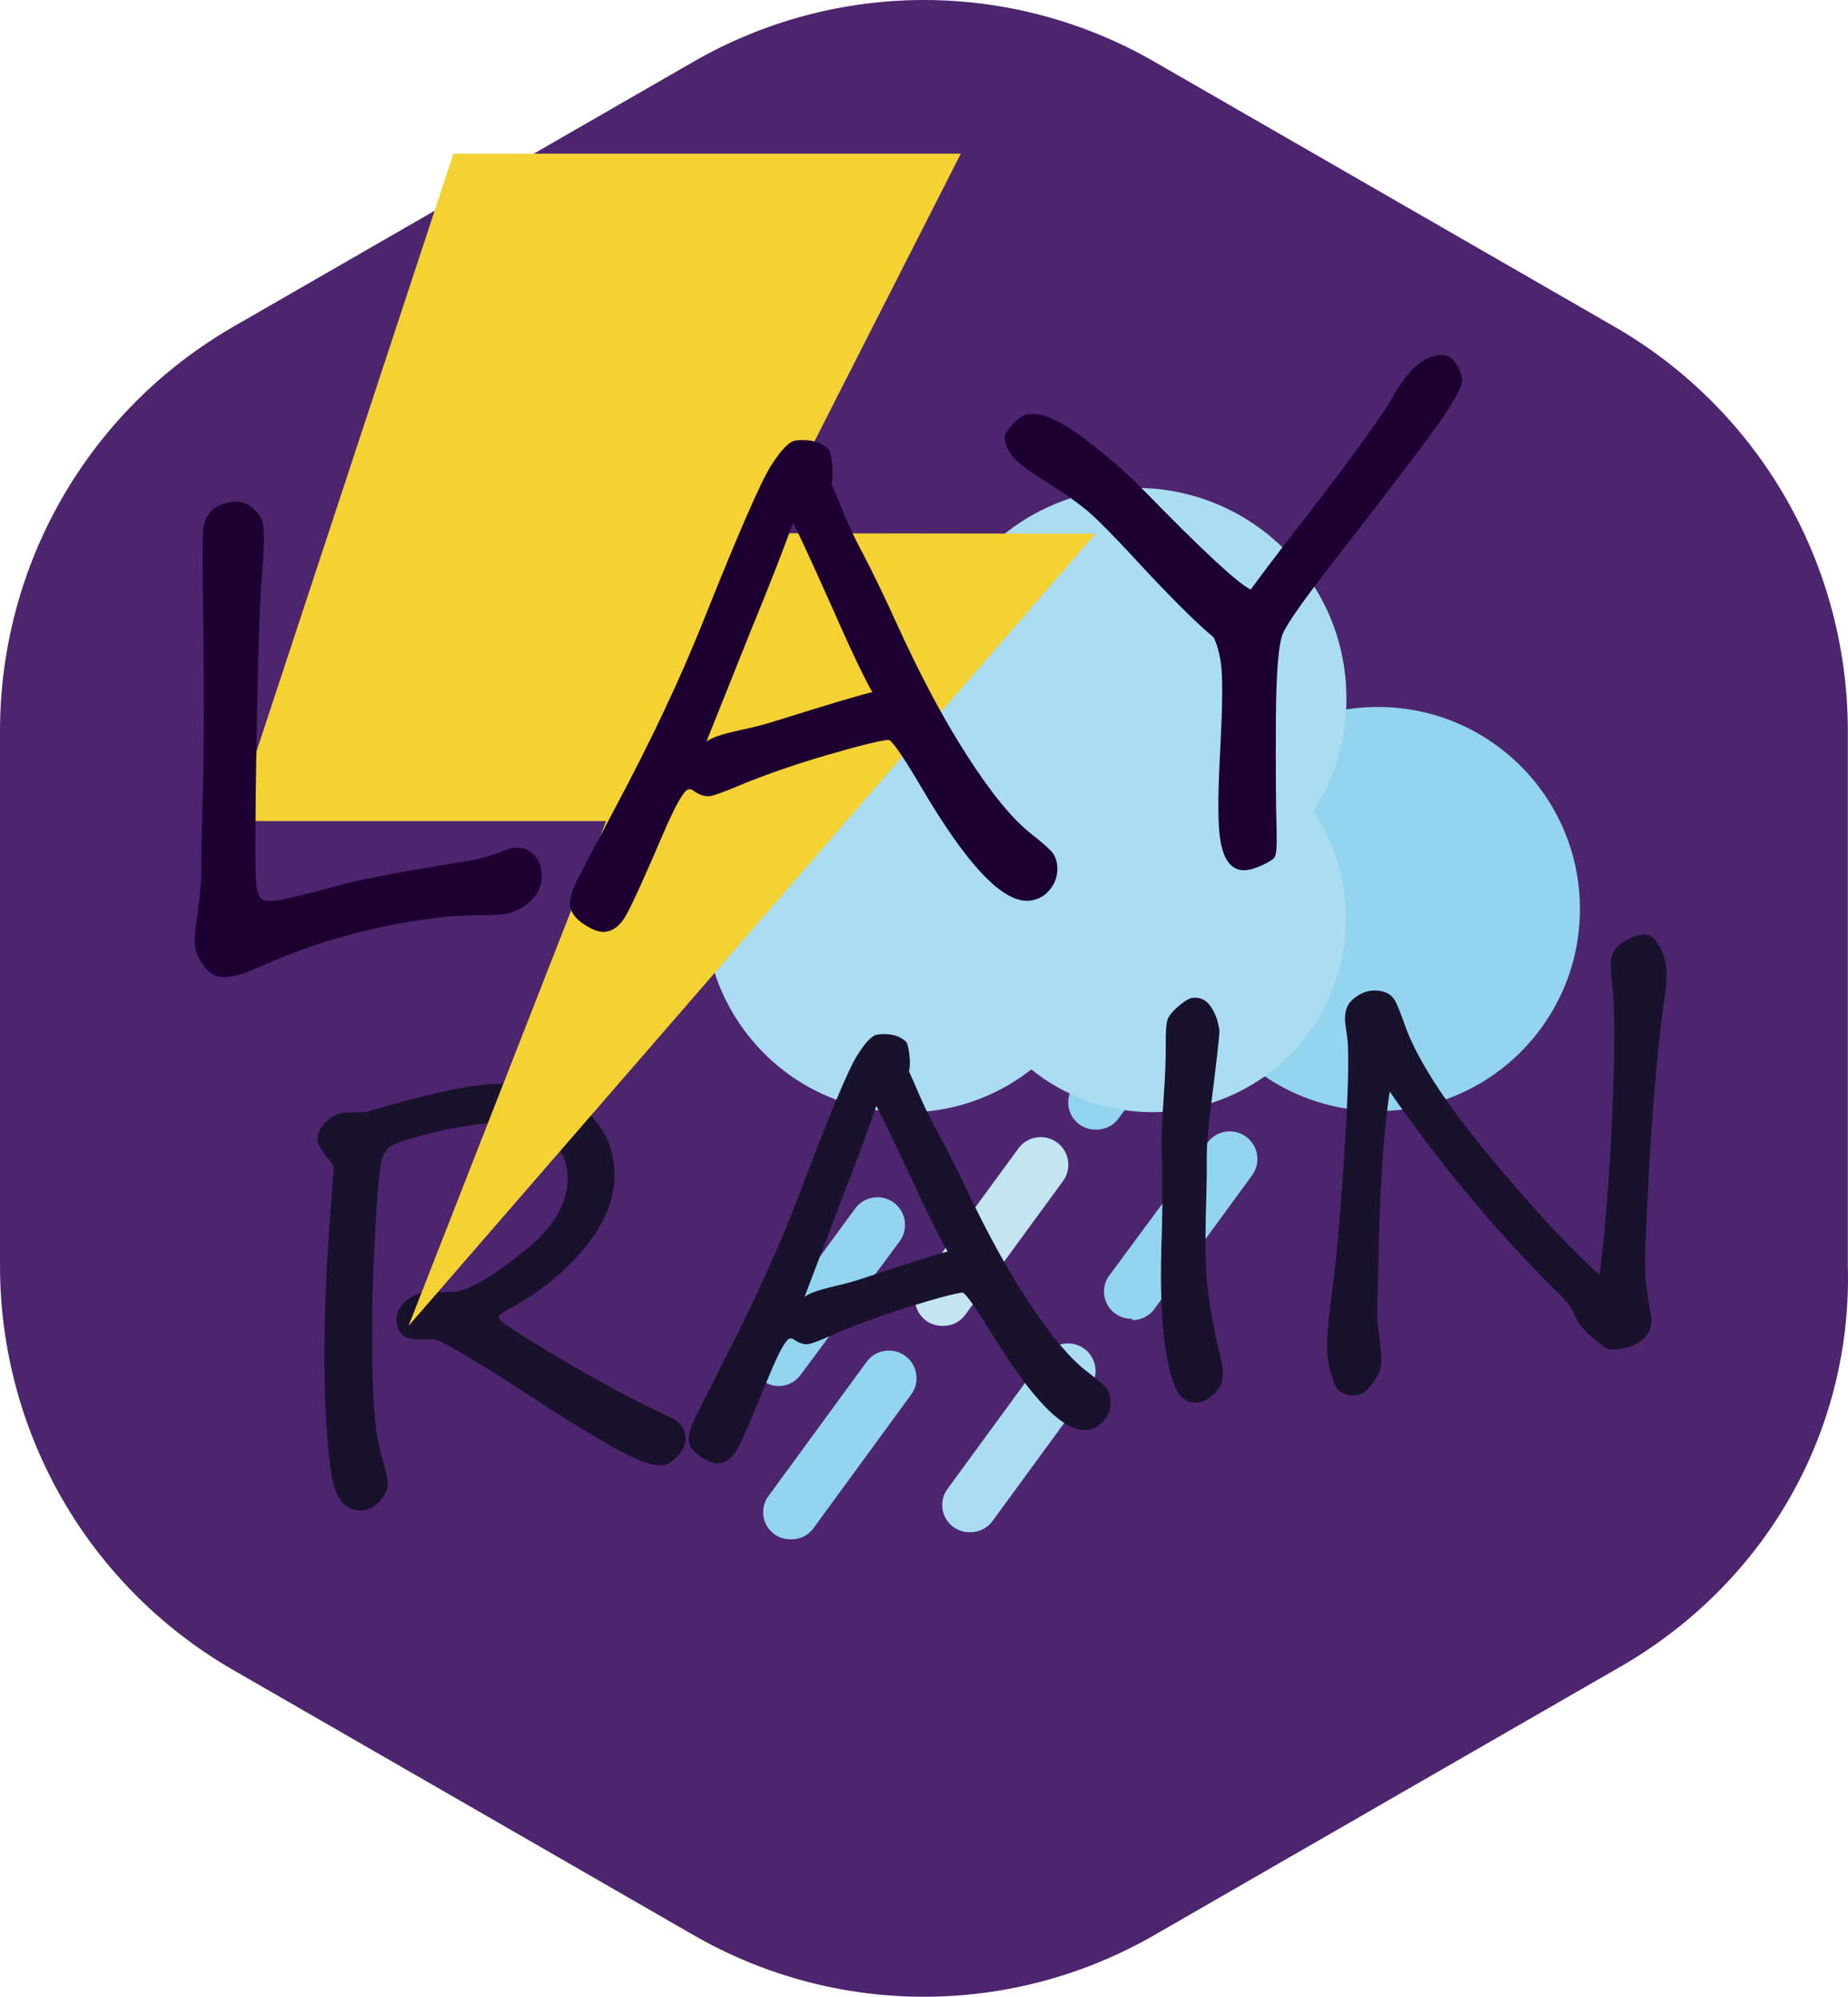 <?xml version="1.0" encoding="UTF-8"?>
<svg xmlns="http://www.w3.org/2000/svg" viewBox="0 0 569.96 615.72">
  <defs>
    <style>
      .cls-1 {
        fill: #19122d;
      }

      .cls-2 {
        fill: #93d4ee;
      }

      .cls-3 {
        fill: #1d0032;
      }

      .cls-4 {
        fill: #aadcf2;
      }

      .cls-5 {
        fill: #4d256e;
      }

      .cls-6 {
        fill: #c2e5f1;
      }

      .cls-7 {
        fill: #f4d234;
      }
    </style>
  </defs>
  <g id="_图层_3" data-name="图层 3">
    <path class="cls-5" d="M498.31,514.77l-141.76,81.62c-44.39,25.77-98.8,25.77-143.19,0l-141.76-81.62C27.21,489,0,441.75,0,390.2v-164.67c0-51.55,27.21-98.8,71.6-124.58L213.36,19.33c44.39-25.77,98.8-25.77,143.19,0l141.76,81.62c44.39,25.77,71.6,73.03,71.6,124.58v164.67c1.43,51.55-25.77,98.8-71.6,124.58Z"/>
  </g>
  <g id="_图层_1" data-name="图层 1">
    <g>
      <path class="cls-2" d="M337.97,348.33c-4.64.07-8.45-3.64-8.51-8.27-.03-1.97.64-3.89,1.89-5.42l30.04-41.08c2.81-3.78,8.15-4.57,11.93-1.77,3.78,2.81,4.57,8.15,1.77,11.93l-30.04,41.08c-1.53,2.16-3.98,3.46-6.63,3.53"/>
      <path class="cls-6" d="M290.7,408.85c-4.64.07-8.45-3.64-8.51-8.27-.03-1.97.64-3.89,1.89-5.42l30.04-41.08c2.81-3.78,8.15-4.57,11.93-1.77,3.78,2.81,4.57,8.15,1.77,11.93h0l-30.04,41.08c-1.53,2.16-3.98,3.46-6.63,3.53"/>
      <path class="cls-2" d="M349.01,406.64c-4.64.07-8.45-3.64-8.51-8.27-.03-1.97.64-3.89,1.89-5.42l30.04-40.64c2.81-3.78,8.15-4.57,11.93-1.77,3.78,2.81,4.57,8.15,1.77,11.93l-30.04,41.08c-1.53,2.16-3.98,3.46-6.63,3.53"/>
      <path class="cls-4" d="M299.1,472.46c-4.64.07-8.45-3.64-8.51-8.27-.03-1.97.64-3.89,1.89-5.42l30.04-41.08c2.81-3.78,8.15-4.57,11.93-1.77,3.78,2.81,4.57,8.15,1.77,11.93l-30.04,41.08c-1.53,2.16-3.98,3.46-6.63,3.53"/>
      <path class="cls-2" d="M240.34,427.4c-4.64.07-8.45-3.64-8.51-8.27-.03-1.97.64-3.89,1.89-5.42l30.04-41.08c2.81-3.78,8.15-4.57,11.93-1.77,3.78,2.81,4.57,8.15,1.77,11.93h0l-30.48,41.08c-1.62,2.28-4.27,3.61-7.07,3.53M243.88,474.67c-4.64.07-8.45-3.64-8.51-8.27-.03-1.97.64-3.89,1.89-5.42l30.04-41.08c2.81-3.78,8.15-4.57,11.93-1.77,3.78,2.81,4.57,8.15,1.77,11.93h0l-30.04,41.08c-1.53,2.16-3.98,3.46-6.63,3.53"/>
      <path class="cls-2" d="M362.71,280.29c-.01,34.4,27.86,62.3,62.26,62.31,34.4.01,62.3-27.86,62.31-62.26v-.05c0-34.4-27.89-62.29-62.29-62.29s-62.29,27.89-62.29,62.29h0Z"/>
      <path class="cls-4" d="M285.4,218.45v-2.65c-.23-35.86,28.66-65.12,64.52-65.35,35.86-.23,65.12,28.66,65.35,64.52.08,12.5-3.45,24.75-10.16,35.29,18.25,27.42,10.83,64.44-16.59,82.69-21.66,14.42-50.17,13.14-70.44-3.18-27.08,21.21-66.23,16.45-87.44-10.63-21.21-27.08-16.45-66.23,10.63-87.44,11.07-8.67,24.76-13.34,38.83-13.25h5.3Z"/>
    </g>
  </g>
  <g id="_图层_4" data-name="图层 4">
    <g id="_图层_5" data-name="图层 5">
      <g>
        <path class="cls-1" d="M112.69,342.92c15.84-4.62,27.47-7.39,34.9-8.3,11.6-1.42,21.2.19,28.81,4.83,7.6,4.65,11.91,11.12,12.93,19.42,1.02,8.3-1.69,16.57-8.13,24.82-6.44,8.24-14.96,15.13-25.55,20.68-1.31.72-1.92,1.38-1.85,1.99.11.94,6.39,5.09,18.82,12.47,12.43,7.38,23.76,13.42,34,18.14,2.9,1.32,4.51,3.33,4.84,6.02.22,1.76-.49,3.62-2.12,5.58-1.63,1.96-3.24,3.03-4.84,3.23-3.25.4-8.76-1.66-16.54-6.17-7.78-4.51-15.89-9.55-24.33-15.1-18.26-11.88-28.36-17.75-30.29-17.63-3.75.35-6.46.15-8.11-.59-1.65-.75-2.63-2.33-2.93-4.75-.26-2.09.51-4.04,2.3-5.85,1.79-1.81,4.03-2.88,6.72-3.21.93-.11,2.44-.16,4.5-.14,2.07.08,3.61.06,4.6-.06,4.4-.54,11.52-4.74,21.35-12.58s14.21-16.2,13.12-25.05c-.57-4.67-3.45-8.39-8.61-11.17-5.17-2.77-11.44-3.7-18.8-2.8-5.5.67-10.95,1.73-16.35,3.18s-8.83,2.54-10.27,3.27c-1.45.74-2.49,2.3-3.15,4.7-.66,2.4-1.33,9.86-2.02,22.39-.69,12.53-.99,24.32-.89,35.35.1,11.04.46,19.12,1.09,24.23.49,3.96,1.18,7.36,2.09,10.21.85,2.85,1.39,5.16,1.6,6.92.2,1.65-.45,3.46-1.97,5.43-1.52,1.97-3.29,3.08-5.33,3.33-5.77.71-9.23-3.61-10.38-12.96-2.71-22.05-2.43-51.86.82-89.43.15-1.97.2-3.12.16-3.45s-.29-.8-.76-1.41c-2.62-3.19-4.01-5.37-4.15-6.52-.26-2.09.54-4.03,2.38-5.82,1.84-1.79,3.59-2.79,5.24-2.99l7.09-.2Z"/>
        <path class="cls-1" d="M279.19,320.97c.54.32.96,1.64,1.24,3.95.29,2.36.26,4.18-.08,5.45l1.5,3.33c2.61,6.27,5.05,11.38,7.32,15.34,2.89,5.34,5.8,11.09,8.73,17.26,6.71,14.19,13.36,26.23,19.96,36.1,6.6,9.88,12.36,16.69,17.29,20.44,3.08,2.36,5.03,4,5.84,4.94.81.93,1.3,2.09,1.47,3.46.3,2.42-.26,4.57-1.68,6.44-1.42,1.88-3.25,2.95-5.5,3.23-7.04.86-16.92-9.17-29.65-30.1-5.09-8.25-8.04-12.32-8.87-12.22-2.64.32-8.22,1.82-16.74,4.48-8.52,2.67-16.25,5.51-23.19,8.54-3.97,1.77-6.5,2.72-7.6,2.86-1.37.17-2.89-.34-4.54-1.54-.3-.19-.65-.26-1.03-.21-1.21.15-3.38,4.04-6.52,11.68-5.15,12.63-8.45,20.2-9.9,22.69-1.45,2.49-3.22,3.87-5.31,4.13-1.48.18-3.38-.47-5.68-1.94-2.3-1.48-3.56-3.12-3.79-4.93-.22-1.76.48-4.26,2.09-7.5,1.61-3.24,4.91-9.77,9.9-19.59,8.91-17.45,16.23-33.69,21.98-48.74,9.06-23.94,14.94-38.13,17.63-42.56,2.69-4.43,4.89-6.75,6.59-6.96,3.63-.45,6.47.21,8.53,1.97ZM292.27,385.92c-2.47-4.16-6.29-11.87-11.46-23.12-5.6-11.98-9.12-19.25-10.55-21.81-2.24,6.75-5.8,16.37-10.69,28.86l-11.46,30.12c1.05-1.02,4.01-2.11,8.89-3.27,3.75-.85,6.98-1.75,9.71-2.7,14.64-4.87,23.15-7.56,25.55-8.08Z"/>
        <path class="cls-1" d="M376.1,317.95c-.07,2.18-.97,10.08-2.7,23.69-.83,6.41-1.24,11.76-1.21,16.06.02,2.9-.01,6.06-.09,9.47-.47,14.35-.39,24.1.25,29.27.95,7.75,2.35,15.31,4.21,22.67,1.08,4.28.7,7.51-1.15,9.69-1.85,2.18-3.83,3.4-5.91,3.66-2.97.36-5.24-1.05-6.8-4.23-1.56-3.18-2.8-8.49-3.71-15.91-.95-7.75-1.17-18.61-.65-32.57.13-5.26.19-8.42.17-9.48-.12-1.88-.13-3.83-.05-5.85.04-1.96.02-3.91-.05-5.85-.3-5.15-.13-11.96.51-20.41.45-6.36.66-11.94.62-16.74-.02-3.35.15-5.63.5-6.84.35-1.21,1.48-2.64,3.37-4.26,1.89-1.63,3.36-2.51,4.41-2.63,2.31-.28,4.18.62,5.61,2.7,1.43,2.08,2.32,4.61,2.69,7.58Z"/>
        <path class="cls-1" d="M493.32,393.13c1.75-13.5,3.06-30,3.93-49.5.87-19.5.84-33.05-.09-40.63-.49-4.01-.51-6.77-.05-8.28.46-1.51,1.62-2.91,3.5-4.2,1.88-1.29,4-2.08,6.36-2.37,1.54-.19,2.99.75,4.36,2.81,1.37,2.06,2.24,4.61,2.61,7.63.29,2.37-.08,6.65-1.1,12.86-1.79,14.06-3.21,30.66-4.27,49.79-1.06,19.13-1.41,30.16-1.05,33.07.72,5.88,1.26,9.59,1.62,11.1.57,2.83-.07,5.2-1.93,7.1-1.86,1.9-4.47,3.06-7.82,3.47-1.98.24-3.34.15-4.1-.29-.75-.44-2.36-1.73-4.83-3.89s-4.12-4.32-4.94-6.51c-.7-2.03-2.71-4.58-6.04-7.63-18.32-18.29-35.28-38.64-50.86-61.06-2.02,13.14-3.18,31.17-3.49,54.09l-.37,14.03c-.05,1.4.19,4.18.73,8.33.54,4.15.66,6.96.37,8.45-.29,1.49-1.19,3.26-2.7,5.31-1.51,2.05-3.06,3.18-4.65,3.38-3.68.45-6.05-.86-7.1-3.94s-1.68-5.47-1.89-7.18c-.49-4.01-.09-10.71,1.22-20.08,1.31-9.31,2.59-23.56,3.84-42.75,1.24-19.18,1.56-31.31.93-36.37l-.64-4.53c-.14-1.6,0-3.06.43-4.36.43-1.31,1.4-2.5,2.91-3.58,1.51-1.08,3.07-1.72,4.66-1.91,1.48-.18,2.9-.03,4.24.44,1.34.48,2.37,1.33,3.08,2.55.71,1.23,1.66,3.55,2.87,6.97,3.51,10.4,12.06,23.82,25.66,40.26,13.6,16.44,25.13,28.91,34.61,37.4Z"/>
      </g>
    </g>
    <path class="cls-7" d="M139.85,47.38h156.49l-59.57,117.05,101.11.13-211.87,244.28,60.93-155.66h-114.91L139.85,47.38Z"/>
    <g id="_图层_2" data-name="图层 2">
      <g>
        <path class="cls-3" d="M62.1,269.31c-.13-1.27,0-9.14.41-23.61.41-14.47.47-31.25.2-50.33-.27-19.09-.29-29.77-.04-32.04.24-2.27,1.07-4.19,2.48-5.75,1.41-1.56,3.77-2.52,7.07-2.86,2.1-.22,4.07.47,5.91,2.08,1.84,1.61,2.87,3.46,3.09,5.56.29,2.73.18,7.24-.31,13.53-.77,8.63-1.36,26.04-1.79,52.24-.43,26.2-.46,41.01-.1,44.44.23,2.23.73,3.7,1.48,4.42.75.73,2.05.99,3.89.8,2.99-.31,9.95-1.98,20.87-4.99,6.75-1.8,19.61-4.21,38.56-7.23,3.42-.49,7.57-1.66,12.45-3.53.93-.35,1.61-.55,2.06-.6,2.41-.25,4.41.34,5.97,1.78,1.56,1.44,2.46,3.28,2.7,5.5.38,3.62-.72,6.65-3.29,9.07-2.57,2.42-5.57,3.81-9.01,4.18-1.33.14-3.99.23-7.97.26-4.04.1-7.04.26-9.01.46-20.72,2.18-40.37,7.52-58.94,16.03-3.13,1.42-6,2.27-8.6,2.54-2.86.3-5.2-.71-7.02-3.02s-2.85-4.65-3.1-7c-.15-1.4.14-4.51.85-9.34.75-5.67,1.15-9.86,1.19-12.56Z"/>
        <path class="cls-3" d="M255.27,138.26c.62.38,1.07,1.91,1.35,4.58.29,2.73.22,4.83-.21,6.29l1.66,3.87c2.88,7.28,5.6,13.23,8.14,17.84,3.22,6.22,6.47,12.91,9.73,20.09,7.45,16.5,14.88,30.52,22.3,42.04,7.41,11.53,13.92,19.5,19.53,23.92,3.51,2.78,5.72,4.72,6.64,5.81.92,1.09,1.46,2.43,1.63,4.02.29,2.8-.4,5.26-2.07,7.4-1.67,2.14-3.81,3.34-6.42,3.61-8.14.85-19.33-10.92-33.59-35.31-5.7-9.62-9.03-14.38-9.98-14.28-3.05.32-9.52,1.93-19.4,4.83-9.88,2.9-18.85,6.03-26.92,9.38-4.61,1.96-7.56,3.01-8.83,3.15-1.59.17-3.32-.45-5.21-1.86-.35-.22-.74-.31-1.18-.26-1.4.15-3.98,4.6-7.75,13.35-6.19,14.47-10.15,23.12-11.87,25.97-1.73,2.85-3.8,4.4-6.21,4.65-1.72.18-3.89-.6-6.51-2.35-2.63-1.75-4.05-3.67-4.27-5.77-.21-2.03.64-4.9,2.57-8.61,1.92-3.7,5.86-11.17,11.81-22.4,10.63-19.94,19.4-38.54,26.33-55.78,10.93-27.43,18-43.67,21.19-48.73,3.19-5.06,5.78-7.69,7.75-7.9,4.19-.44,7.46.37,9.8,2.44ZM269.05,213.44c-2.76-4.85-7.01-13.82-12.75-26.9-6.22-13.93-10.13-22.39-11.73-25.37-2.72,7.74-7.03,18.76-12.91,33.07l-13.82,34.51c1.23-1.16,4.67-2.35,10.32-3.59,4.34-.9,8.09-1.88,11.26-2.92,16.98-5.32,26.86-8.25,29.63-8.8Z"/>
        <path class="cls-3" d="M374.26,196.5c-5.64-4.74-13.46-12.53-23.47-23.37-7.03-7.61-11.97-12.64-14.79-15.07-2.82-2.43-6.65-5.2-11.47-8.29-6.39-3.96-10.37-6.85-11.95-8.67-1.57-1.83-2.47-3.82-2.7-5.98-.11-1.02.74-2.47,2.53-4.36,1.79-1.89,3.51-2.92,5.17-3.1,3.88-.41,9.3,1.98,16.27,7.16,6.97,5.18,13.37,10.74,19.2,16.68,17.79,18.24,28.68,28.34,32.68,30.3,3.32-4.52,6.81-9.16,10.49-13.92,18.69-23.94,29.98-39.39,33.88-46.36,4.29-7.52,8.91-11.54,13.87-12.06,1.91-.2,3.49.55,4.77,2.25,1.27,1.7,2,3.47,2.2,5.31.18,1.72-1.83,5.66-6.04,11.82-4.2,6.16-15.48,21.03-33.82,44.61-8.83,11.34-13.95,18.59-15.35,21.76-1.4,3.17-2.14,12.02-2.22,26.55-.08,14.53-.01,25.9.21,34.1.14,5-.08,7.85-.64,8.55-.57.7-1.83,1.49-3.8,2.38-1.96.88-3.55,1.39-4.76,1.51-4.77.5-7.57-3.25-8.41-11.26-.52-4.96-.43-13.87.28-26.73.63-12.34.73-20.57.29-24.71-.38-3.62-1.18-6.65-2.4-9.1Z"/>
      </g>
    </g>
  </g>
</svg>